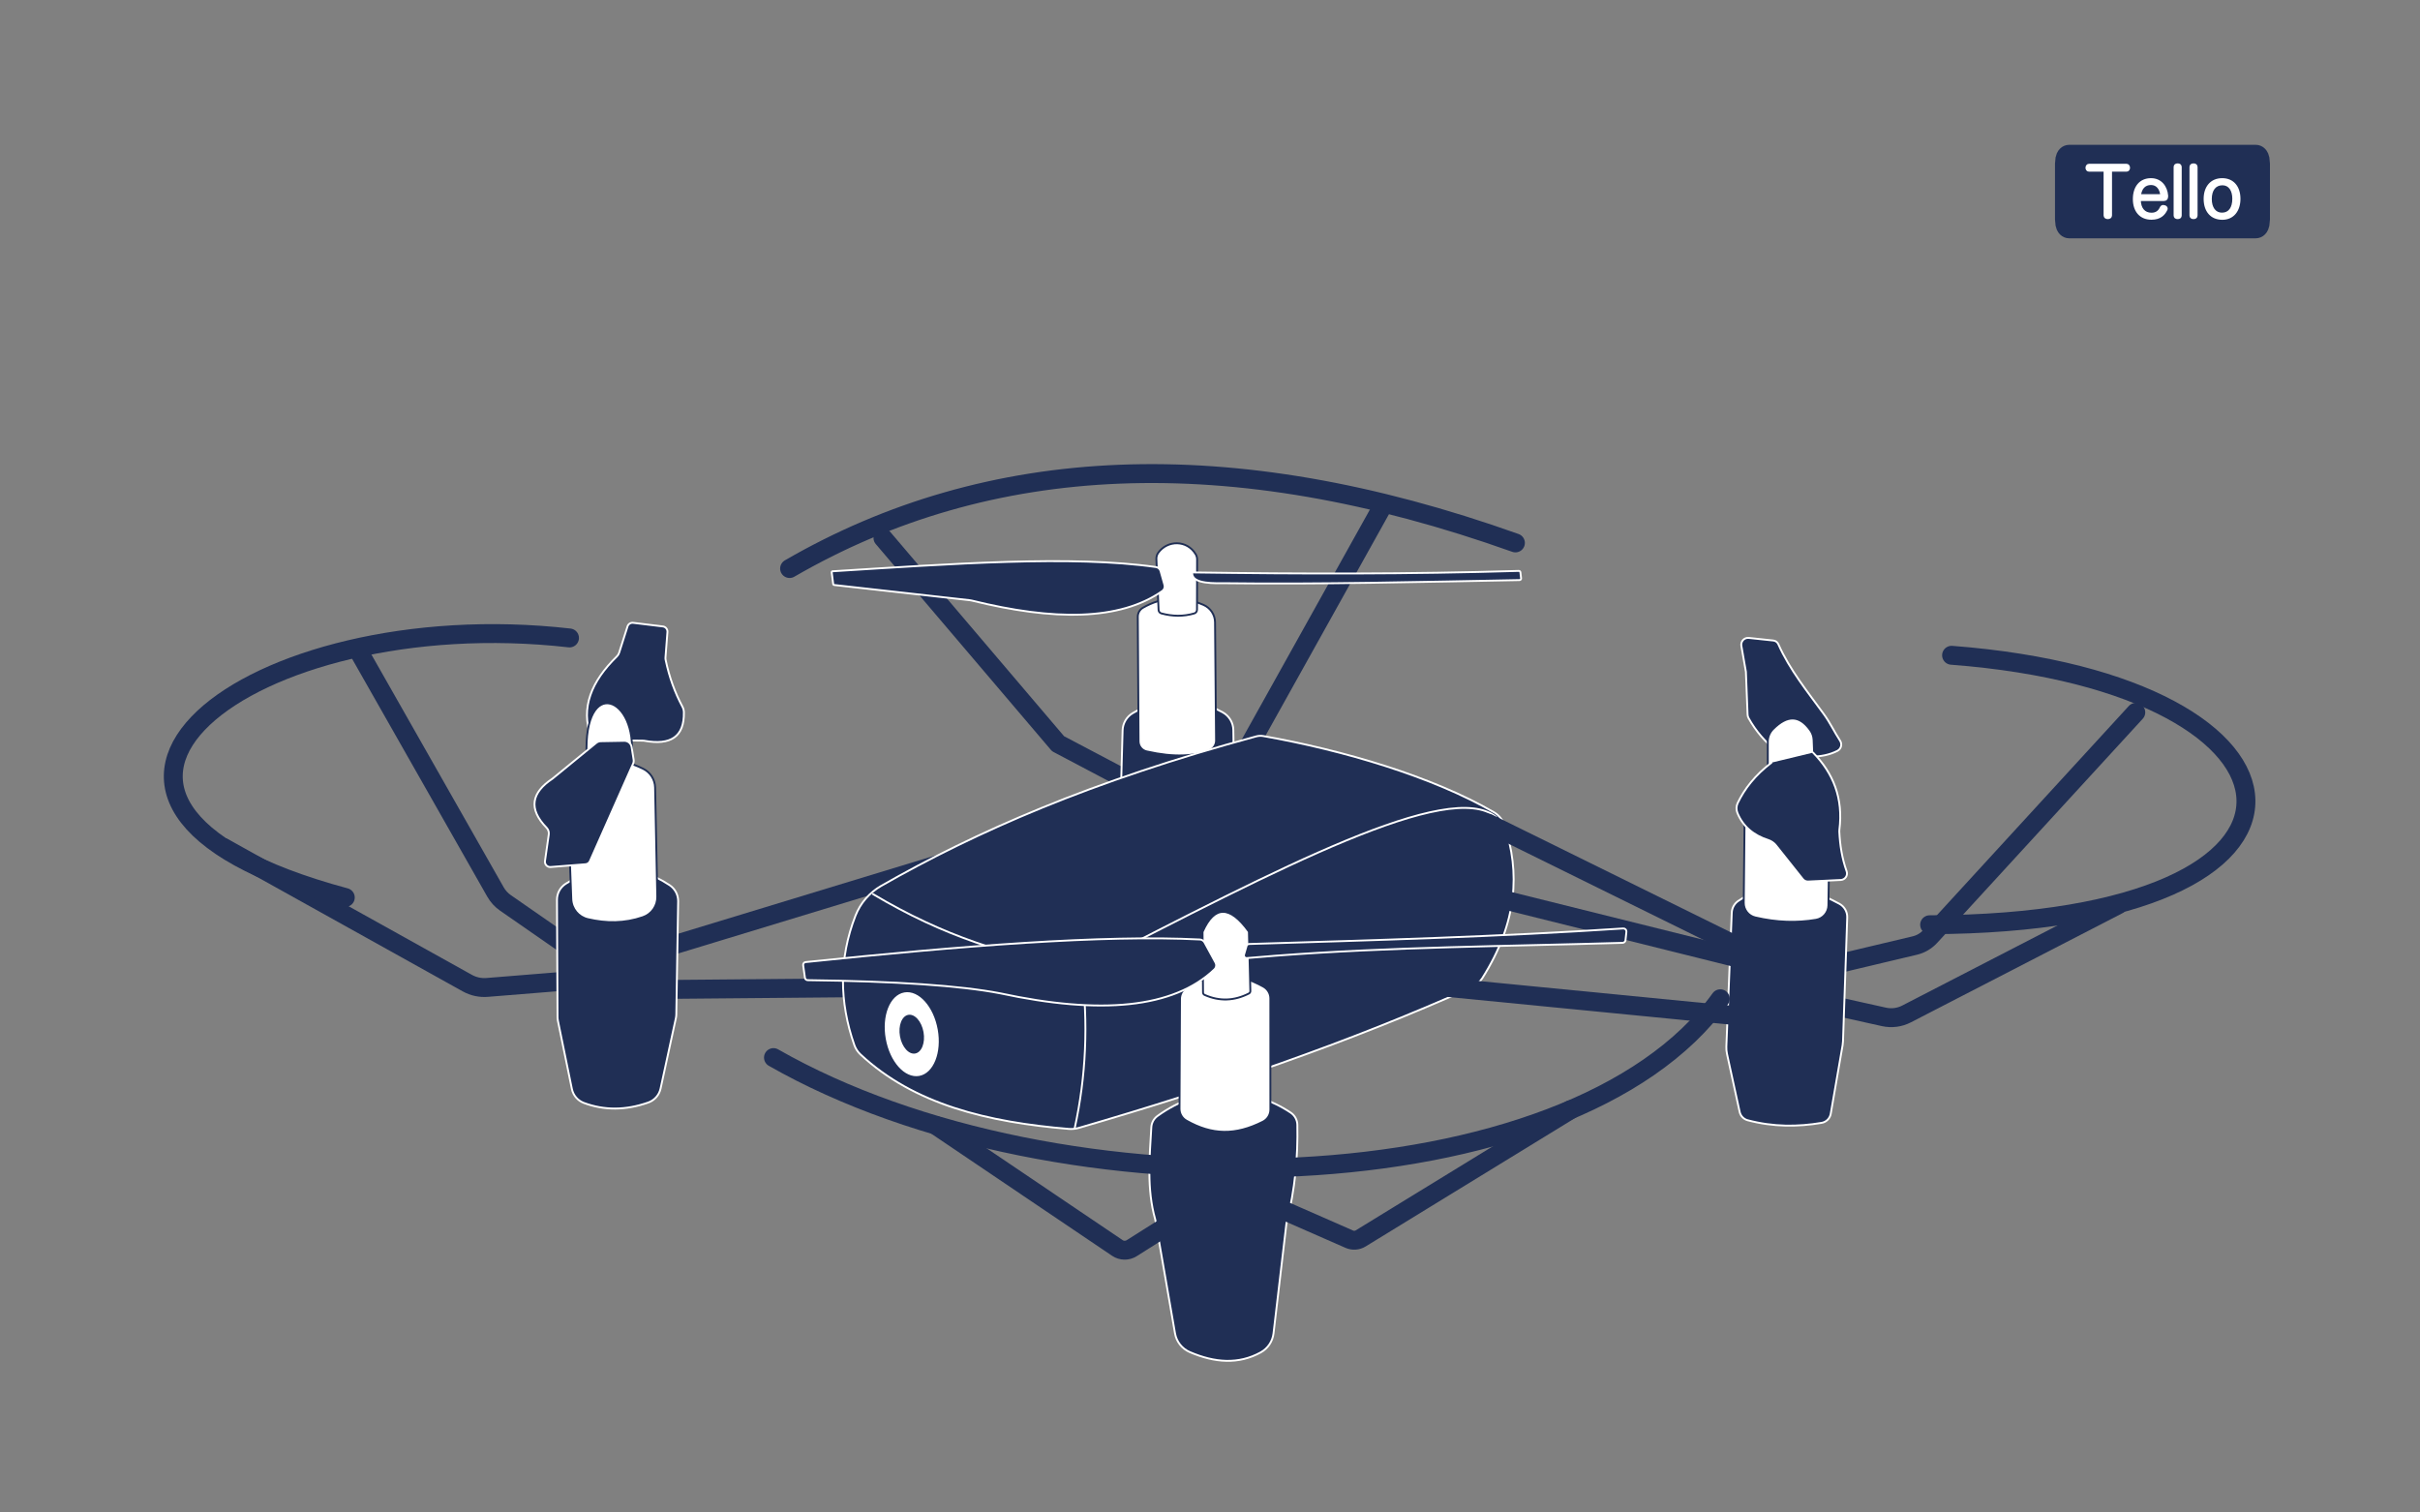 <?xml version="1.0" encoding="UTF-8" standalone="no"?> <svg xmlns="http://www.w3.org/2000/svg" xmlns:xlink="http://www.w3.org/1999/xlink" xmlns:serif="http://www.serif.com/" width="100%" height="100%" viewBox="0 0 1280 800" version="1.1" xml:space="preserve" style="fill-rule:evenodd;clip-rule:evenodd;stroke-linecap:round;stroke-linejoin:round;stroke-miterlimit:1.5;"><rect x="0" y="0" width="1280" height="800" fill="#808080" stroke="none"/> <g transform="matrix(1.076,0,0,1.076,-83.933,-4.065)"> <path d="M646.939,552.399C645.169,553.7 644.074,555.725 643.957,557.919C643.087,572.818 641.661,588.217 645.829,603.043C645.88,603.223 645.921,603.405 645.953,603.589C646.561,607.083 653.022,644.338 655.605,659.233C656.313,663.322 659.04,666.776 662.852,668.415C675.138,673.701 686.883,674.588 697.811,668.533C701.252,666.613 703.561,663.159 704.021,659.246C705.666,645.279 709.876,609.412 710.343,605.435C710.372,605.195 710.416,604.957 710.475,604.722C714.596,588.543 716.064,572.544 715.736,556.666C715.68,554.298 714.487,552.103 712.531,550.767C693.637,538.124 668.716,536.566 646.939,552.399Z" style="fill:rgb(32,47,85);stroke:white;stroke-width:0.93px;"></path> <path d="M977.821,497.815C977.821,497.815 994.853,501.598 1004.1,503.651C1007.85,504.484 1011.78,503.975 1015.19,502.213C1037.06,490.932 1119.28,448.515 1119.28,448.515" style="fill:none;stroke:rgb(32,47,85);stroke-width:9.29px;"></path> <path d="M975.042,479.075C975.042,479.075 1007.21,471.438 1019.25,468.578C1022.17,467.885 1024.81,466.333 1026.84,464.121C1044.16,445.237 1127.89,353.952 1127.89,353.952" style="fill:none;stroke:rgb(32,47,85);stroke-width:9.29px;"></path> <path d="M688.341,376.933L758.12,251.763" style="fill:none;stroke:rgb(32,47,85);stroke-width:9.29px;"></path> <path d="M630.46,386.431L598.108,369.37L512.034,268.202" style="fill:none;stroke:rgb(32,47,85);stroke-width:9.29px;"></path> <path d="M629.838,362.79C629.934,359.326 631.79,356.152 634.761,354.369C649.892,345.354 664.597,346.046 679.012,353.919C682.213,355.668 684.223,359.006 684.271,362.653C684.447,372.488 684.7,391.94 684.7,391.94L629.028,391.911C629.028,391.911 629.572,372.362 629.838,362.79Z" style="fill:rgb(32,47,85);stroke:white;stroke-width:0.93px;"></path> <path d="M637.303,306.955C637.292,305.144 638.247,303.465 639.809,302.55C649.289,297.071 659.208,296.647 669.563,301.113C673.002,302.572 675.246,305.934 675.275,309.67C675.434,323.172 675.697,357.119 675.78,367.804C675.797,369.897 674.532,371.787 672.592,372.571C665.16,375.479 655.423,376.249 641.664,373.15C639.351,372.63 637.703,370.583 637.689,368.213C637.606,355.753 637.369,317.603 637.303,306.955Z" style="fill:white;stroke:rgb(32,47,85);stroke-width:0.93px;"></path> <path d="M398.387,490.218L499.296,489.323" style="fill:none;stroke:rgb(32,47,85);stroke-width:9.29px;"></path> <path d="M404.745,469.651L575.341,417.706" style="fill:none;stroke:rgb(32,47,85);stroke-width:9.29px;"></path> <path d="M364.643,474.118C364.643,474.118 335.984,454.221 326.454,447.605C324.454,446.216 322.79,444.396 321.586,442.278C310.617,422.977 254.009,323.37 254.009,323.37" style="fill:none;stroke:rgb(32,47,85);stroke-width:9.29px;"></path> <path d="M360.464,485.694C360.464,485.694 329.92,488.162 317.472,489.168C314.091,489.441 310.704,488.706 307.739,487.057C285.349,474.597 187.882,420.356 187.882,420.356" style="fill:none;stroke:rgb(32,47,85);stroke-width:9.29px;"></path> <path d="M370.853,367.551C369.795,367.537 368.854,366.874 368.485,365.882C363.314,351.74 368.7,338.73 381.216,326.481C381.745,325.965 382.138,325.327 382.362,324.623C383.206,321.977 385.383,315.135 386.474,311.704C386.848,310.53 388.003,309.788 389.226,309.937C392.807,310.373 400.059,311.255 403.85,311.717C405.211,311.882 406.201,313.09 406.096,314.457C405.813,318.125 405.295,324.845 405.135,326.925C405.102,327.35 405.13,327.777 405.217,328.194C407.015,336.745 409.802,344.351 413.448,351.138C413.911,351.99 414.163,352.942 414.182,353.912C414.426,365.885 407.736,370.335 394.688,367.909C394.545,367.882 394.4,367.868 394.255,367.866C392.196,367.838 376.173,367.623 370.853,367.551Z" style="fill:rgb(32,47,85);stroke:white;stroke-width:0.93px;"></path> <path d="M500.927,522.055C499.601,520.804 498.593,519.256 497.984,517.538C490.51,496.202 490.329,474.99 498.52,453.919C500.935,447.743 505.385,442.576 511.135,439.273C557.415,412.828 614.361,387.746 695.546,365.76C696.672,365.454 697.852,365.401 699.001,365.603C738.458,372.601 782.146,385.536 812.427,403.088C814.833,404.517 816.65,406.759 817.547,409.41C825.21,432.439 824.061,457.061 806.654,484.624C805.396,486.607 803.583,488.177 801.44,489.14C740.977,516.249 675.929,538.562 608.339,558.219C606.722,558.689 605.033,558.859 603.354,558.721C563.709,555.424 527.366,546.77 500.927,522.055Z" style="fill:rgb(32,47,85);stroke:white;stroke-width:0.93px;"></path> <path d="M507.192,443.325C542.327,464.273 572.962,473.365 607.514,479.918C609.005,480.2 610.548,479.977 611.897,479.283C706.791,430.532 790.618,386.519 813.425,405.39" style="fill:none;stroke:white;stroke-width:0.93px;"></path> <path d="M609.731,480.347C612.976,506.593 611.952,532.64 606.259,558.542" style="fill:none;stroke:white;stroke-width:0.93px;"></path> <path d="M356.165,438.158C353.429,439.874 351.775,442.883 351.793,446.112C351.824,459.744 352.031,497.37 352.066,503.748C352.069,504.363 352.133,504.976 352.257,505.579C353.173,510.048 357.243,529.903 359.118,539.053C359.762,542.195 361.968,544.79 364.965,545.931C375.023,549.691 385.591,549.642 396.685,545.742C399.746,544.665 402.029,542.077 402.716,538.906C404.8,529.423 409.258,508.837 410.244,504.281C410.375,503.679 410.445,503.066 410.455,502.45C410.557,496.208 411.145,460.108 411.361,446.861C411.413,443.657 409.824,440.648 407.148,438.884C390.263,427.836 373.277,427.455 356.165,438.158Z" style="fill:rgb(32,47,85);stroke:white;stroke-width:0.93px;"></path> <path d="M247.739,444.962C71.621,397.575 201.279,299.515 357.954,317.372" style="fill:none;stroke:rgb(32,47,85);stroke-width:9.29px;"></path> <path d="M466.141,283.255C563.969,226.614 682.103,220.434 822.936,270.663" style="fill:none;stroke:rgb(32,47,85);stroke-width:9.29px;"></path> <path d="M648.889,305.317C648.11,305.103 647.559,304.411 647.524,303.604C647.319,298.939 646.651,283.382 646.445,278.571C646.396,277.446 646.735,276.338 647.405,275.432C651.958,269.218 661.538,269.122 665.771,276.233C666.23,276.999 666.471,277.876 666.468,278.769C666.472,283.144 666.425,298.83 666.411,303.536C666.409,304.354 665.874,305.075 665.091,305.313C659.689,306.908 654.289,306.768 648.889,305.317Z" style="fill:white;stroke:rgb(32,47,85);stroke-width:0.93px;"></path> <path d="M932.414,446.693C930.531,448.009 929.372,450.13 929.28,452.426C928.738,465.092 926.997,508.811 926.621,518.252C926.574,519.451 926.679,520.651 926.935,521.824C928.108,527.202 931.649,543.431 933.156,550.338C933.59,552.331 935.097,553.916 937.065,554.451C949.746,557.808 961.793,557.715 973.496,555.736C975.765,555.338 977.541,553.559 977.933,551.288C979.415,542.764 982.957,522.253 983.762,517.59C983.871,516.954 983.938,516.312 983.96,515.668C984.191,508.886 985.573,468.355 986.036,454.797C986.131,452.009 984.648,449.405 982.202,448.065C962.005,437.02 945.911,437.364 932.414,446.693Z" style="fill:rgb(32,47,85);stroke:white;stroke-width:0.93px;"></path> <path d="M940.806,454.759C937.477,453.977 935.136,450.991 935.171,447.571C935.303,433.66 935.659,398.888 935.659,398.888L977.555,397.39C977.555,397.39 977.007,434.272 976.79,448.816C976.738,452.338 974.184,455.323 970.712,455.919C961.345,457.504 951.415,457.247 940.806,454.759Z" style="fill:white;stroke:rgb(32,47,85);stroke-width:0.93px;"></path> <path d="M948.803,378.675L969.262,373.739" style="fill:none;stroke:rgb(32,47,85);stroke-width:0.93px;"></path> <path d="M951.382,372.946C945.859,368.686 941.15,363.254 937.542,356.774C937.248,356.241 937.082,355.647 937.058,355.039C936.893,350.898 936.229,333.987 936.229,333.987C936.229,333.987 934.885,326.311 933.998,321.245C933.818,320.214 934.132,319.158 934.846,318.394C935.561,317.63 936.593,317.246 937.634,317.357C941.508,317.77 946.953,318.35 949.719,318.645C950.803,318.761 951.742,319.451 952.176,320.451C957.666,332.897 966.634,343.955 974.575,354.875C977.694,359.165 979.713,363.57 982.503,367.856C983.053,368.675 983.229,369.69 982.987,370.647C982.745,371.605 982.107,372.414 981.233,372.873C973.565,376.791 963.389,376.541 951.382,372.946Z" style="fill:rgb(32,47,85);stroke:white;stroke-width:0.93px;"></path> <path d="M947.929,385.866C947.684,385.87 947.448,385.776 947.272,385.605C947.097,385.433 946.999,385.198 946.999,384.953C946.998,382.082 946.998,373.264 946.997,368.373C946.997,366.008 947.946,363.743 949.633,362.085C953.091,358.648 956.292,356.925 959.296,356.983C962.323,357.041 965.151,358.91 967.829,362.647C968.857,364.057 969.443,365.741 969.512,367.484C969.744,372.811 970.241,385.431 970.241,385.431C970.241,385.431 952.261,385.781 947.929,385.866Z" style="fill:white;stroke:rgb(32,47,85);stroke-width:0.93px;"></path> <path d="M661.171,554.632C659.085,553.449 657.801,551.232 657.813,548.835C657.844,537.828 658.002,505.532 658.054,494.837C658.065,492.553 659.248,490.434 661.186,489.225C674.652,480.865 686.63,481.897 699.052,488.78C701.16,489.949 702.468,492.169 702.467,494.579C702.486,505.634 702.484,537.972 702.483,549.233C702.483,551.74 701.073,554.035 698.835,555.167C685.283,562.012 673.793,561.793 661.171,554.632Z" style="fill:white;stroke:rgb(32,47,85);stroke-width:0.93px;"></path> <path d="M670.151,492.851C669.681,492.64 669.377,492.175 669.373,491.66C669.333,487 669.156,464.294 669.139,462.044C669.138,461.924 669.163,461.806 669.212,461.697C675.022,448.757 682.564,448.898 691.76,461.527C691.859,461.663 691.915,461.826 691.919,461.995C691.984,464.614 692.525,486.431 692.637,490.947C692.649,491.454 692.37,491.923 691.919,492.155C684.662,495.839 677.406,496.073 670.151,492.851Z" style="fill:white;stroke:rgb(32,47,85);stroke-width:0.93px;"></path> <path d="M670.117,467.062C669.653,466.209 668.779,465.658 667.809,465.607C620.402,463.211 550.692,468.725 474.01,476.713C473.644,476.751 473.31,476.936 473.084,477.225C472.858,477.515 472.759,477.884 472.81,478.248C473.053,479.962 473.46,482.844 473.686,484.439C473.779,485.1 474.341,485.594 475.009,485.602C518.461,486.124 549.995,488.276 569.612,492.058C619.063,502.702 654.868,499.469 674.992,480.287C675.89,479.415 676.097,478.051 675.498,476.951C674.056,474.29 671.408,469.431 670.117,467.062Z" style="fill:rgb(32,47,85);stroke:white;stroke-width:0.93px;"></path> <g transform="matrix(0.824,-0.147,0.186,1.043,-4.462,53.818)"> <path d="M528.004,494.663C536.29,494.663 543.018,503.262 543.018,513.854C543.018,524.445 536.29,533.044 528.004,533.044C519.717,533.044 512.989,524.445 512.989,513.854C512.989,503.262 519.717,494.663 528.004,494.663ZM528.004,504.258C532.147,504.258 535.511,508.558 535.511,513.854C535.511,519.149 532.147,523.449 528.004,523.449C523.86,523.449 520.496,519.149 520.496,513.854C520.496,508.558 523.86,504.258 528.004,504.258Z" style="fill:white;stroke:white;stroke-width:0.97px;"></path> </g> <path d="M361.27,383.648C358.411,385.684 356.769,389.023 356.902,392.531C357.248,404.009 358.324,432.242 358.84,445.76C359.02,450.502 362.356,454.535 366.98,455.602C375.99,457.699 385.027,457.745 394.028,454.631C398.338,453.162 401.2,449.072 401.104,444.52C400.888,431.411 400.291,403.075 400.034,390.897C399.952,386.985 397.703,383.442 394.197,381.703C382.101,375.683 371.172,376.524 361.27,383.648Z" style="fill:white;stroke:rgb(32,47,85);stroke-width:0.93px;"></path> <path d="M366.374,375.208C364.73,335.531 391.6,346.487 388.44,376.122L366.374,375.208Z" style="fill:white;stroke:rgb(32,47,85);stroke-width:0.93px;"></path> <path d="M373.306,368.147C372.496,368.161 371.714,368.448 371.087,368.961C366.78,372.484 349.569,386.563 349.569,386.563C339.288,393.388 337.554,401.327 346.688,410.682C347.54,411.559 347.937,412.783 347.762,413.994C347.326,417.126 346.442,423.259 345.898,427.027C345.786,427.806 346.034,428.593 346.573,429.167C347.111,429.741 347.881,430.039 348.666,429.977C353.464,429.595 362.29,428.894 365.839,428.611C366.786,428.536 367.615,427.948 368,427.08C371.278,419.681 386.447,385.441 389.205,379.217C389.486,378.583 389.578,377.88 389.47,377.195C389.242,375.751 388.822,373.092 388.49,370.984C388.209,369.208 386.663,367.91 384.865,367.941C381.335,368.004 375.774,368.103 373.306,368.147Z" style="fill:rgb(32,47,85);stroke:white;stroke-width:0.93px;"></path> <path d="M648.493,284.483C648.199,283.447 647.325,282.68 646.26,282.523C604.995,276.619 545.516,280.96 487.274,284.605C487.145,284.613 487.026,284.674 486.944,284.773C486.862,284.872 486.825,285.001 486.841,285.129C487.004,286.408 487.438,289.812 487.581,290.933C487.609,291.146 487.778,291.313 487.992,291.337C493.034,291.902 548.875,298.165 554.716,298.821C555.044,298.857 555.37,298.916 555.69,298.995C595.965,308.97 628.43,308.976 649.386,294.289C650.324,293.62 650.741,292.432 650.427,291.323C649.884,289.389 649.026,286.365 648.493,284.483Z" style="fill:rgb(32,47,85);stroke:white;stroke-width:0.93px;"></path> <path d="M664.042,285.167C717.557,285.925 771.073,286.04 824.588,284.417C824.992,284.405 825.338,284.705 825.383,285.107C825.474,285.91 825.62,287.215 825.716,288.07C825.741,288.287 825.672,288.504 825.528,288.669C825.384,288.833 825.177,288.929 824.959,288.933C777.161,289.824 727.094,291.078 679.329,290.462C670.524,290.665 663.694,289.819 664.042,285.167Z" style="fill:rgb(32,47,85);stroke:white;stroke-width:0.93px;"></path> <path d="M948.803,378.675C940.73,384.83 935.562,391.531 932.178,398.565C931.466,400.087 931.422,401.836 932.057,403.392C934.884,410.227 940.122,414.427 947.144,416.687C948.666,417.174 950.009,418.101 951.003,419.353C954.249,423.402 961.502,432.534 964.182,435.908C964.822,436.714 965.812,437.163 966.84,437.114C970.19,436.954 977.926,436.585 982.881,436.349C983.898,436.3 984.832,435.77 985.395,434.922C985.958,434.074 986.084,433.008 985.734,432.052C983.46,425.674 982.465,419.155 982.146,412.564C982.132,412.274 982.144,411.984 982.181,411.696C984.168,396.132 979.128,383.819 969.262,373.739" style="fill:rgb(32,47,85);stroke:white;stroke-width:0.93px;"></path> <path d="M1037.33,325.894C1224.71,340.143 1239.43,457.649 1026.54,458.358" style="fill:none;stroke:rgb(32,47,85);stroke-width:9.29px;"></path> <path d="M743.202,427.675L934.212,475.228" style="fill:none;stroke:rgb(32,47,85);stroke-width:9.29px;"></path> <path d="M932.403,503.157L739.803,484.306" style="fill:none;stroke:rgb(32,47,85);stroke-width:9.29px;"></path> <path d="M809.469,408.405L940.219,472.878" style="fill:none;stroke:rgb(32,47,85);stroke-width:9.29px;"></path> <path d="M690.77,468.773C690.93,468.223 691.425,467.839 691.997,467.821C752.823,465.976 815.007,464.232 875.926,460.177C876.361,460.148 876.786,460.313 877.088,460.627C877.39,460.941 877.538,461.373 877.491,461.806C877.355,463.081 877.173,464.781 877.05,465.931C876.971,466.664 876.364,467.226 875.627,467.248C818.781,468.941 761.934,469.25 705.088,473.577C700.362,473.937 695.635,474.325 690.909,474.743C690.474,474.782 690.049,474.603 689.772,474.267C689.495,473.93 689.403,473.479 689.524,473.06C689.925,471.68 690.455,469.856 690.77,468.773Z" style="fill:rgb(32,47,85);stroke:white;stroke-width:0.93px;"></path> <path d="M538.186,557.089C538.186,557.089 610.362,605.827 627.251,617.232C629.381,618.67 632.16,618.712 634.331,617.338C643.876,611.303 669.235,595.269 669.235,595.269" style="fill:none;stroke:rgb(32,47,85);stroke-width:9.29px;"></path> <path d="M850.03,549.298C850.03,549.298 763.346,602.44 746.857,612.549C745.172,613.582 743.087,613.725 741.276,612.931C731.101,608.468 697.548,593.753 697.548,593.753" style="fill:none;stroke:rgb(32,47,85);stroke-width:9.29px;"></path> <path d="M458.214,523.655C598.798,603.932 850.877,596.194 923.643,494.737" style="fill:none;stroke:rgb(32,47,85);stroke-width:9.29px;"></path> </g> <g transform="matrix(0.217,0,0,0.75,971.49,20.035)"> <path d="M1051.45,88.681C1051.45,83.853 1037.94,79.94 1021.28,79.94C930.075,79.94 657.924,79.94 566.719,79.94C550.057,79.94 536.55,83.853 536.55,88.681C536.55,99.38 536.55,117.391 536.55,128.09C536.55,132.917 550.057,136.831 566.719,136.831C657.924,136.831 930.075,136.831 1021.28,136.831C1037.94,136.831 1051.45,132.917 1051.45,128.09C1051.45,117.391 1051.45,99.38 1051.45,88.681Z" style="fill:rgb(32,47,85);stroke:rgb(32,47,85);stroke-width:9.05px;"></path> </g> <g transform="matrix(1,0,0,1,117.384,-368.621)"> <path d="M995.759,458.925L995.759,482.541C995.759,483.513 996.515,484.017 997.487,484.017C998.459,484.017 999.215,483.513 999.215,482.541L999.215,458.925L1007.39,458.925C1008.22,458.925 1008.75,458.205 1008.75,457.377C1008.75,456.513 1008.25,455.757 1007.39,455.757L987.551,455.757C986.687,455.757 986.183,456.513 986.183,457.377C986.183,458.205 986.687,458.925 987.587,458.925L995.759,458.925Z" style="fill:white;fill-rule:nonzero;stroke:white;stroke-width:1px;stroke-linecap:butt;stroke-miterlimit:1.414;"></path> <path d="M1027.12,474.441C1028.23,474.441 1028.91,473.757 1028.91,472.461L1028.91,472.173C1028.56,467.457 1025.6,463.353 1020.35,463.353C1014.48,463.353 1011.24,467.709 1011.24,473.937C1011.24,480.165 1014.66,484.341 1020.56,484.341C1025.24,484.341 1027.33,481.965 1028.48,479.589C1028.63,479.373 1028.66,479.157 1028.66,478.941C1028.66,478.293 1028.16,477.861 1027.55,477.681C1027.3,477.609 1027.04,477.537 1026.79,477.537C1026.29,477.537 1025.82,477.789 1025.5,478.437C1024.63,480.345 1023.19,481.641 1020.6,481.641C1016.71,481.641 1014.51,478.869 1014.44,474.441L1027.12,474.441ZM1014.55,471.813C1015.02,468.285 1016.89,465.981 1020.35,465.981C1023.66,465.981 1025.21,468.609 1025.64,471.165L1025.64,471.345C1025.64,471.669 1025.5,471.813 1025.1,471.813L1014.55,471.813Z" style="fill:white;fill-rule:nonzero;stroke:white;stroke-width:1px;stroke-linecap:butt;stroke-miterlimit:1.414;"></path> <path d="M1032.8,482.577C1032.8,483.549 1033.45,484.017 1034.46,484.017C1035.43,484.017 1036.08,483.549 1036.08,482.577L1036.08,456.981C1036.08,456.009 1035.43,455.541 1034.46,455.541C1033.45,455.541 1032.8,456.009 1032.8,456.981L1032.8,482.577Z" style="fill:white;fill-rule:nonzero;stroke:white;stroke-width:1px;stroke-linecap:butt;stroke-miterlimit:1.414;"></path> <path d="M1041.19,482.577C1041.19,483.549 1041.84,484.017 1042.85,484.017C1043.82,484.017 1044.47,483.549 1044.47,482.577L1044.47,456.981C1044.47,456.009 1043.82,455.541 1042.85,455.541C1041.84,455.541 1041.19,456.009 1041.19,456.981L1041.19,482.577Z" style="fill:white;fill-rule:nonzero;stroke:white;stroke-width:1px;stroke-linecap:butt;stroke-miterlimit:1.414;"></path> <path d="M1058,463.353C1052.17,463.353 1048.68,467.565 1048.68,473.793C1048.68,480.201 1052.13,484.377 1058.08,484.377C1063.69,484.377 1067.15,480.057 1067.15,473.793C1067.15,467.529 1063.76,463.353 1058,463.353ZM1058.11,466.125C1061.78,466.125 1063.84,469.221 1063.84,473.757C1063.84,478.545 1061.78,481.605 1057.86,481.605C1054.15,481.605 1051.99,478.473 1051.99,473.901C1051.99,469.113 1054.22,466.125 1058.11,466.125Z" style="fill:white;fill-rule:nonzero;stroke:white;stroke-width:1px;stroke-linecap:butt;stroke-miterlimit:1.414;"></path> </g> </svg> 